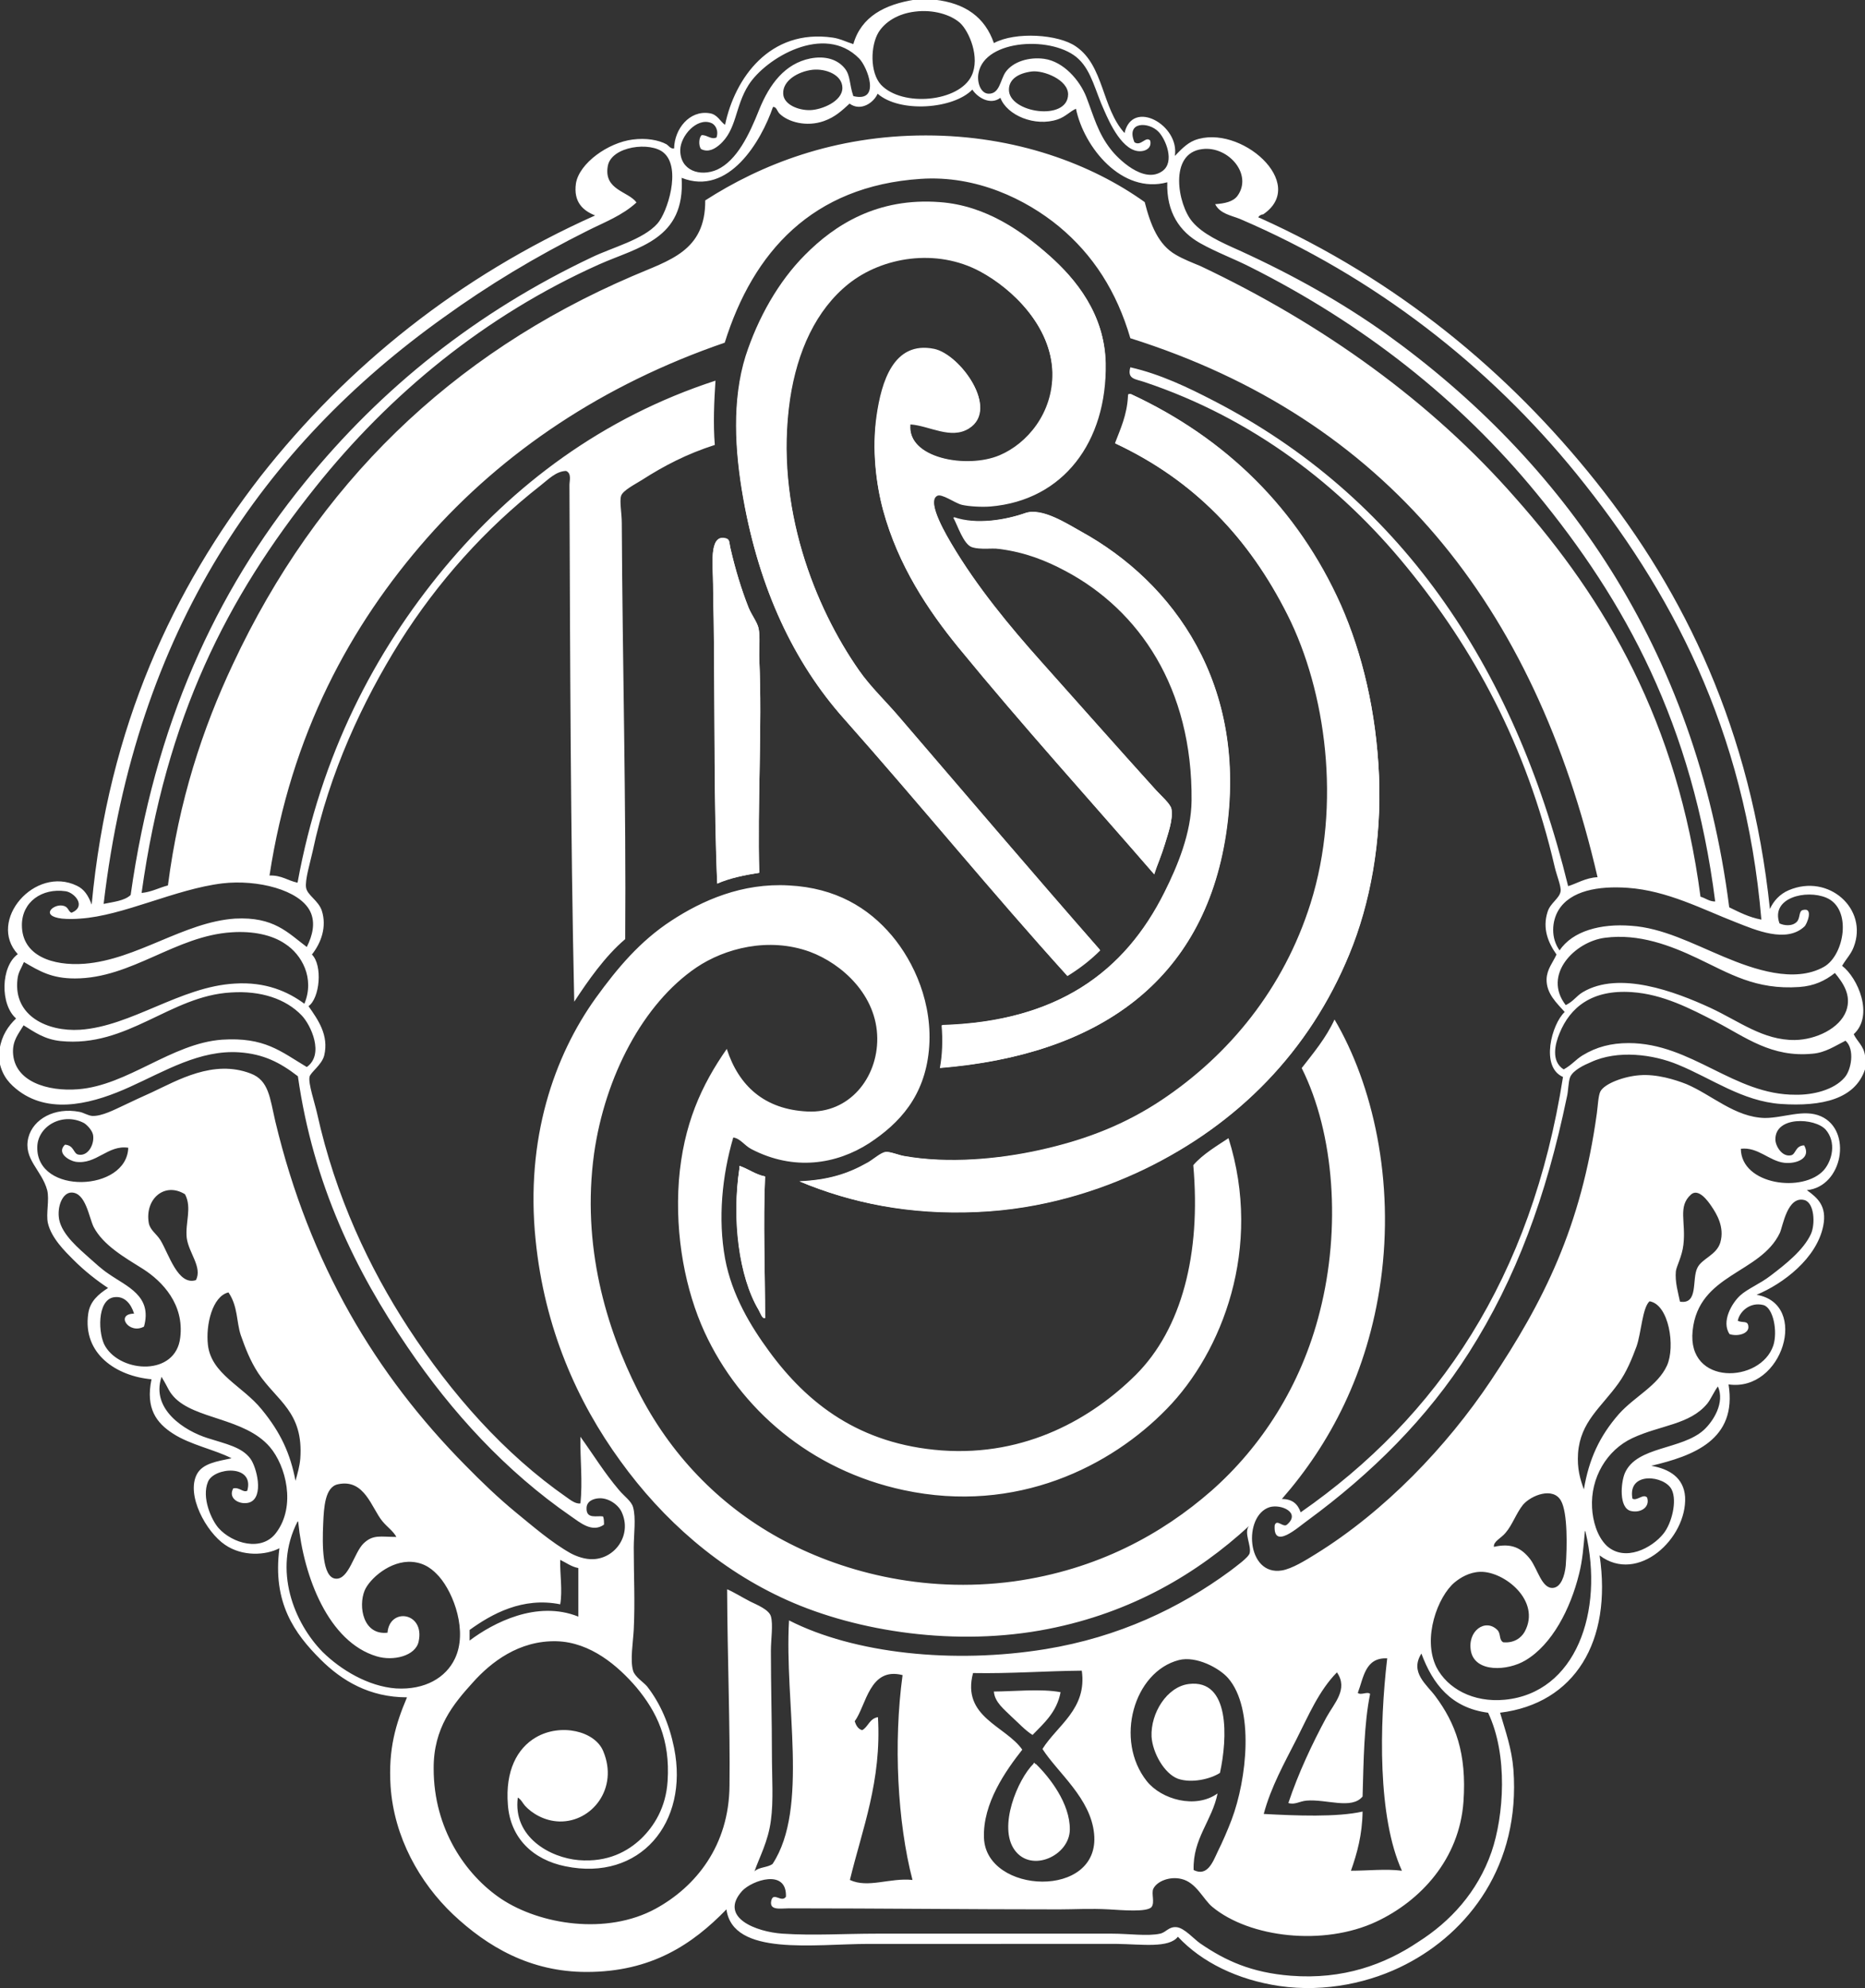 <svg version="1.1" id="Layer_1" xmlns="http://www.w3.org/2000/svg" x="0" y="0" viewBox="0 0 545.3 581.3" xml:space="preserve"><rect x="0" y="0" width="545.3" height="581.3" fill="#333333" stroke="none"/><style>.st0{fill:#fff}</style><g id="XMLID_2_"><path class="st0" d="M545.3 308.6v4.1c-2.9 8.7-12.6 10.9-24.6 10.1-11.3-.8-20.3-7.5-30.1-11.5-7.2-3-17.6-4.4-25.5-.7-1.9.8-5.1 2.3-6 4.3-.6 1.5-.5 4.1-1 6-6 28.9-14.8 52.9-28.6 74.6-12.2 19.2-28.4 35.3-47.2 49.1-2.8 2-10.1 8.7-9.6 1.4.6-2 2.5.8 3.6-.2 4.1-3.5-1.7-6.1-5.1-5.1-7.8 2.5-6.8 20.2 3.6 18.5 3-.5 7-3 9.9-4.8 20.2-12.5 38.3-31.4 51.2-50.7 15.4-23.1 26.4-44.8 31-78.2.3-2.2.4-5 1-6.3 1.2-2.4 7.1-4.5 11.5-4.8 5-.4 10.4 1.3 13.7 2.6 7.5 3.2 14.2 9.7 22.9 9.9 5.6 0 11.4-2.7 16.4-.5 9.3 4.1 6.4 20.6-4.1 21.6 3.2 2.3 5.9 4.7 4.8 10.4-1.9 9.6-11.8 17-19.5 20.2 15.5 2.6 7.6 28.5-8.2 26.2 2.6 16.2-10.3 20.9-22.6 23.8 5.2.9 9.5 3.4 9.9 9.1.6 12.1-13.8 25.6-25 17.1 3.7 25.1-7.2 43.3-29.1 46 1.6 5.5 3.4 10.4 3.9 16.6 2.1 28.1-13.2 47.6-31.5 57-10 5.2-23.4 8.3-37 6.3-12.1-1.8-22.6-6.9-29.6-14.4-2.6 3.4-10.5 2.2-17.8 2.1H254c-16 0-39.7 3.7-41.6-10.1-9.9 10.2-21.9 18.3-40.9 18.3-16.5 0-29-7.4-39-16.8-9.8-9.3-17.3-22.6-18.3-37.5-.7-10.9 1.5-18.2 4.8-26-10.9 0-19-4.8-25.3-11.1-7.5-7.5-14.1-16.5-12-32.5-4 2.1-10.8 2.5-15.9-1-5.5-3.7-11.5-14.6-8.2-20.7 1.7-3.1 5.8-3.7 10.1-4.6-4.8-2.5-12-3.9-17.1-7.2-4.8-3.1-8.1-7.3-6.3-15.9-10.2-.9-20.2-7.4-18.5-19.2.5-3.6 3-5.7 5.8-7.5-3.2-2.1-6.8-4.9-10.1-8.2-2.5-2.5-6.5-6.4-7.5-10.8-.6-2.7.5-6.8-.2-9.6-1.6-5.9-7.1-9.1-5.5-15.4 1.4-5.4 7.7-8.9 14.9-7.5 1.2.2 2.5 1.1 3.8 1.2 2.8.1 6.4-1.8 9.2-3.1 2.5-1.2 5.5-2.6 8.2-3.8 7.5-3.5 18-9.7 28.9-5.5 5.3 2 5.6 7.1 7.2 14 10 41.8 29.4 74.1 55.6 100.6 4.8 4.9 9.6 9.5 14.7 13.7 4.9 4 10.4 8.8 16.1 12 1.7.9 4.2 1.8 6.5 1.7 6.5-.2 11.4-7.1 8.4-13.7-.9-2.1-3.8-4.3-6.7-4.1-1.7.1-3.6.9-3.6 2.9-.1 3.3 3.1 2.1 4.8 2.4.3.6.3 1.5.3 2.4-3.5 2.5-7.1-.7-9.6-2.4-19-13.1-34.9-30.4-47.9-49.6-15-22-27.5-47.4-32-79.1-5.3-4.1-10.1-6.5-17.1-7-11.5-.8-21.8 5.5-32 10.1-9.9 4.5-22.8 8.4-32.5 1.2-2.5-1.9-4.7-4.1-5.6-8.2v-4.1c.6-3.9 2.5-6.7 4.8-8.9-4.7-4.1-4.5-15.2.5-18.8-9-9.8 5-26 17.3-20 2.1 1 3.3 2.8 4.3 5.5 4.9-52.4 24.1-92.5 49.3-125.1C101.5 107 134.2 80.8 174 63c-3.5-1.4-6.4-3.9-5.6-9.4 1-5.9 9.4-11.9 16.6-12.8 3.9-.5 7.5.1 9.9 1.4.6.4 1.2 1.4 2.2 1.2.1-5.7 4.5-11.2 10.3-10.3 2.4.3 3.2 2.5 4.6 3.4C214.8 23 225 8.3 243.5 11c2.1.3 3.8 1.2 6 1.9 2.3-8 9.1-11.6 18-13h5.3c0 .1.4 0 .4 0 9.1 1 14.8 5.2 17.4 12.7 6.3-3.4 18.9-2.6 24 1 8.2 5.6 7.5 17.9 14.2 25.3 2.3-10.1 16.2-2.3 14.7 6.7 1.5-1.5 3.3-3.6 5.8-4.6 13.2-5 33.4 12.7 20 21.7-.5-.1-2 .9-1 1 40 18 72.6 44.8 98.4 77.2 25.8 32.4 45.3 72.5 50.8 124.9 1-2.3 2.9-4.4 5.5-5.5 11.7-5 23.3 5.5 19 16.6-.8 2.1-2 3.2-3.4 5.5 4.6 3.5 9.4 14.5 3.4 20 1 2.1 2.9 3.4 3.3 6.2zm-5.5-13c1.7-4.7-1.1-8.4-3.3-11.1-2.9 2.3-6.1 3.8-10.4 4.1-12.8.9-20.5-4-29.8-8.4-7.8-3.7-17.1-7.3-27-6-8.8 1.1-18.4 10.8-11.5 19.7 2.4-1.2 3-2.6 5-3.8 10.6-6.3 26.9-.2 37.3 4.6 8.4 3.9 15.4 9.5 24.7 9.4 6.2-.1 13.1-3.4 15-8.5zm-.5 19.5c2-2.2 3.1-8.3.3-10.8-3 1.5-5.9 3.5-9.6 3.8-12.1 1.2-19.7-4.9-28.4-9.4-7.4-3.8-15.4-8-24.5-8.6-11.6-.8-18 4.4-21.1 12-1.3 3.1-2.6 8.2 1.2 10.6 2.5-1.4 3.4-2.8 5.5-4.1 4.1-2.5 8.4-3.6 13.5-3.6 18.4 0 30.8 15.2 48.8 15.1 5.1.1 11.2-1.4 14.3-5zm-6-32.4c6-3.4 8.3-17 .7-20.2-5.9-2.5-16.4 0-13.7 7.5 1.2.6 3.7 1 5.1-.5 1-1.1.5-3.1 1.7-3.4 3.3-.9 1.2 4.2.5 4.8-5.3 5-14.4 1-20-1.2-9.8-3.8-20.1-9.3-31.7-10.1-8.5-.6-16.7.8-20.2 6.5-2 3.3-2.3 8.2.3 11.8 3.8-5.7 12.1-7.9 20.9-7.2 9.2.6 17.9 5.2 27.2 9.1 8.6 3.6 20.5 7.8 29.2 2.9zm0 59.4c2.4-2.8 3.7-8.1.5-11.8-3.2-3.5-14.8-4-14.7 2.9 0 1.8 1.9 5.2 4.6 4.6 1.4-.3 1.2-2.8 3.8-2.9 2.2 3.8-2.3 5.5-5.8 5.1-4.4-.5-7.7-4.7-12.7-4.1.1 10.6 18.3 13 24.3 6.2zm-3.8 18.7c1.3-2.9 1-9.1-1.9-9.9-5-1.3-6.3 7.6-7.2 9.6-5.7 12-23.8 11.9-25.5 28.6-1.7 16.2 19.9 15.4 23.6 4.3 1.3-4.1 0-11-2.9-11.8-3.9-1-7 1.9-7.5 4.6 1.4.7 3-.2 3.1 1.7.2 2-3 3-5.5 2.2-2.5-3.7.7-9.1 3.1-11.3 2.2-2 5.8-3.4 8.9-5.8 4.2-3.2 9.6-7.4 11.8-12.2zm-23.9-95.5c2.9 1.4 5.7 2.9 9.4 3.6-4.7-55.9-26.8-96.7-54.1-130.4-25.5-31.4-58.9-57.6-98.4-74.5-2.5-1-5.8-1.5-7.2-4.3 2.8-.2 5.2-.7 6.5-2.4 4.6-6.3-2.7-14.7-10.3-13.7-9.9 1.2-7.1 16.3-2.9 21.2 3 3.6 8.3 6 13.7 8.4 15.8 7.2 30 15.2 42.8 24.3 51.6 37 90.8 91.8 100.5 167.8zm-2.6 98c1.3-4.5-1.1-8.4-2.6-10.6-1-1.5-3.8-5.4-6-3.4-3.9 3.5-1.4 8-2.2 14.7-.4 3.4-2 6.2-2.2 7.7-.3 3.2.7 6.4 1.2 8.9 5.5.9 3.4-6.6 5.1-9.9 1.3-2.7 5.6-3.7 6.7-7.4zm-4.8 54.8c2.7-2.5 6.2-7.9 4.1-12.7-1.1 1.4-2 3.6-3.1 5-5.1 6.2-13.8 6.3-21.9 10.1-7.5 3.5-12.3 11.6-11.8 20.4.2 3.7 1.4 8.3 4.3 11.1 5.3 4.8 13.2.7 16.6-3.6 2.4-3 4-9.5 2.4-12.8-2-4.2-13-5.5-11.5 2.6 1.3.8 3.2-1.6 4.3-.3.9 2.8-1.9 4.6-4.8 3.9-3.5-.9-2.9-8.3-1.7-11.1 3.5-7.9 16.6-6.7 23.1-12.6zm-1-155.9c1.5.4 2.5 1.4 4.3 1.4-6.6-51.9-26.3-87.8-52.2-119.3-22.6-27.6-50.9-49.7-83.7-66.2-4.7-2.4-9.9-4.3-14.7-7-5.9-3.3-9.9-9-9.6-17.8-13.3 3.6-24.4-10.3-26.7-21.5-1.8.8-3 2.3-5.3 3.1-6.7 2.3-14.9-1.2-16.8-6.3-3 2.3-6.8-.2-8.2-2.4-5.5 5.7-21.2 6.9-27.7 1.2-1.1 2.6-4.9 5.3-8.2 2.9-2.1 1.9-4.1 3.9-7.5 5.1-5.1 1.8-10.5.3-13-2.2-.7-.7-.9-2.1-1.9-1.9-3.4 9.9-12.9 26.2-26.7 20.7 1.1 18-12.6 20.2-24.1 25.3-33.5 15-61.3 38-83 65.2-25.8 32.3-43.6 67-50.8 118.6 3-.3 5-1.5 7.7-2.2 3.2-24.8 10.1-45.8 19-64.7 24.5-52.4 63.7-90.7 116.9-113.5 10.6-4.6 21.3-7.2 21.2-22.1 16.3-10.5 37.8-19 64.5-19 26.3 0 48.5 8.4 64 19.5 1.7 6.7 4 12.5 9.1 15.4 2.2 1.3 4.8 2.3 7.2 3.3 35.9 17 67.5 39.7 92.1 67.8 26.5 29.9 47.4 65.6 54.1 116.6zm-9.8 137.1c2.5-5.5.6-17.9-5.1-18.8-2.1 1.9-2.4 9.2-3.8 13.2-1.3 3.5-2.9 7.5-5.3 10.8-5.1 7.1-11.1 11.2-11.8 20.4-.3 4.6.6 7.5 1.7 10.6 1.5-8.9 4.6-15.6 10.3-22.1 4.6-5.1 11.3-8.2 14-14.1zM440 497c20.7-2 29.1-25.7 23.6-49 0-.2 0-.3-.2-.3-.4 4.6-.7 8.6-1.7 12.5-2.5 10.2-7.9 20.7-15.7 25.3-5.2 3.1-14.6 3.6-15.9-2.6-1.2-6 4.2-9.8 7.7-6.3 1.1 1.1.4 2.8 1.7 3.6 3.2.3 5.3-1.3 6.3-3.1 4.9-9-6-17.7-13-17.5-3.2.1-5.8 1.7-7.5 3.1-4.9 4.1-9.5 16.3-5.3 24.8 3.2 6.2 10.7 10.4 20 9.5zm18.5-237.9c2.2-.6 5.2-2.5 8.6-2.6-18.4-79.6-62-134.1-136.6-157.6-4-13.7-10.9-24.4-20.9-32.7-9.6-7.9-24.1-15-40.4-13.9-31.7 2.1-49 21.4-57.3 47.9-35.5 12.2-64.7 31.8-87.1 57.2-22.4 25.5-39.7 57.3-46 98.6 3.6-.1 5.3 1.5 8.2 2.1 6.8-37.4 22.6-67.5 42.8-91.9 20.3-24.4 46.3-44.1 79.4-54.9-.4 6-.7 12.6-.2 18.8-8.1 2.6-14.7 6-21.4 10.3-1.9 1.2-5.5 3-6 4.6-.5 1.6.2 5.1.2 7.9.2 40.3 1.3 82.4 1 121.7-5.9 5-10.9 12.2-14.9 18.3-1.1-49.5-1.2-101.2-1.4-151.1 0-1.2.7-3.4-1-4.1-3 .1-5.3 2.6-7.5 4.3-16.1 12.6-30 28.1-41.1 45.7-10.8 17.3-20.6 38.1-25.5 61.3-.7 3.2-2.3 8.4-1.9 10.6.4 2.2 3.6 3.7 4.6 6.7 1.5 4.7-.2 9.4-2.9 12.8 3.2 3.2 2.3 12.8-1 15.1 2.8 4 6 8.5 4.6 14.4-.7 2.8-4.1 5-4.3 6.3-.4 1.9 1.5 7.5 2.2 10.6 5.4 24.4 15.3 45.3 26.7 62.8 12.6 19.3 28 36.8 46.4 49.6 1 .7 2.5 1.9 3.9 1.7.7-6.3-.1-13 0-19.5 4.1 5.7 6.9 10.4 11.3 15.6 1.6 1.9 3.6 3.2 4.1 5 .9 3.2.2 7.9.2 11.8 0 8.6.4 15.6 0 24-.2 3.8-1.1 8.9-.2 12 .5 1.8 3.1 3.4 4.1 4.6 3.9 5 6.5 11.1 7.9 18 4.4 21.9-10 39.1-31.8 34.6-9.4-1.9-16.1-8.2-16.8-18-.8-9.9 2.7-16.5 8.2-19.7 7.2-4.2 17.3-1.9 19.7 4.1 4.5 10.8-3.3 20.7-12.8 20.5-4.4-.1-8.1-2.4-10.1-4.6-.7-.8-1.1-1.8-2.1-2.4-1.5 11.6 9.5 17.6 17.8 18.3 8.6.7 14.4-2.6 18.3-6.3 3.7-3.6 7.2-9 7.7-16.8.8-12.2-3.2-20.3-9.1-27.4-5.4-6.3-13.4-13.2-23.3-13.5-11.1-.3-19.3 6.2-24.5 12-5.7 6.3-11.6 13.3-11.5 25.3 0 17.5 9.3 31 19.7 38 11.4 7.6 30.9 10.7 45.2 2.9 11.7-6.4 21.5-18.4 21.6-36.1.2-17.5-.6-36.6-.7-57.3 1.9.8 4.1 2.2 6.8 3.6 1.8.9 5.4 2.3 6 4.3.7 2.4 0 6.8 0 10.1 0 10.4.3 20.2.3 30.1 0 7.1.5 13.7-.3 19.5-.8 6.2-3.4 10.8-4.8 14.9 1.2-1.3 3.9-1.1 5.3-2.2 10.7-16.3 3.4-47 4.8-71.2 19 9.7 48 12.8 75 8.4 21.4-3.5 39.2-12 53.9-22.8 1.8-1.4 5.5-4 5.8-5.3.5-2.3-1.8-6-.2-7.9-15.1 13.9-34.3 25.3-58.7 30.1-26.8 5.3-55.8.8-76.3-8.4-19.9-8.9-36.4-23.5-48.8-40.7-12.6-17.3-22.2-38.8-24.8-64.7-3-29.5 5.4-53.7 17.6-70.7 6.3-8.7 12.9-16.6 22.1-22.6 9-5.9 20.7-11.1 34.4-10.3 13.6.7 23.2 6.5 30.1 14.7 6.4 7.6 12.1 19.9 10.8 33.5-1.3 13.4-8.5 21.3-17.5 27.2-9.5 6.1-21.9 8.2-34.4 1.7-2.1-1.1-3.2-3.1-5.3-3.4-3.3 11.2-4.5 23.8-2.4 35.4 2 10.8 7.6 19.9 12.8 27 11.3 15.5 26.6 27.3 50.5 29.1 24.8 1.8 44.1-9.5 56.8-22.1 13.4-13.4 19.1-35.3 16.8-61.3 2.7-3.2 7.3-5.9 10.3-7.9 10.1 32.1-1.9 62.6-18 79.1-16.3 16.8-43.9 30.9-77 23.8-27.1-5.8-47.8-23.6-58.2-46.2-5.5-12-8.7-27.9-7.5-44.3 1.3-16.4 6.6-27.9 14-38.5 3.5 10.8 11 17.7 23.6 18.3 12.2.6 20.5-9.8 20.4-21.4-.1-12.6-10.3-21.8-19.7-25.3-12.1-4.4-24.9-1-33.2 4.6-15.6 10.6-26.7 31.9-29.9 54.4-3.7 27 3.6 51.1 12.8 69.3 9.4 18.6 23.6 33.3 41.1 43 17.7 9.8 42 16.4 68.8 12.8 24.5-3.4 43.4-13.9 57.8-26.5 14.4-12.7 26.2-30.5 31.7-52.4 6.2-24.3 4.3-52-5.3-71.2 3.5-4.5 7.1-8.8 9.6-14.2 11.2 19 17.6 47.1 13.5 76.5-3.8 26.9-14.9 47.7-28.9 63.7 3.2 0 4.7 1.6 5.5 3.9 40.1-27.9 67.5-68.5 76.7-127.3-6.7-2.9-3.3-15.5.5-19-2.2-2.5-5.4-5.3-5.3-9.6.1-2.9 1.8-4.8 2.9-7.2-2.4-3.4-4.2-7.6-2.6-12.5.8-2.6 3.5-3.9 3.8-6 .2-1.4-1.1-4.5-1.7-7-8.3-35.9-24-64.2-43.3-87.8-19.4-23.8-45-43.5-76.7-54.1-2.6-.9-5.1-.8-4.1-4.3 8.8 2 16.9 5.9 24.6 9.9 53.5 27.7 87.4 76.4 103.4 141.8zm-.7 198.7c.4-5.3.6-15.5-1.4-19-2.3-4.1-8.7-1.6-11.1 1.2-2 2.5-3.1 5.9-5.1 8.2-1.3 1.6-3.6 2.5-3.4 4.1 5.2-1.2 8.1.4 10.6 3.6 2.2 2.9 3.4 8.7 6.7 8.4 2.3-.2 3.4-3.5 3.7-6.5zm-21.7 83.7c3.6-10.5 4.9-28.3-1-40.7-10.8-1.4-16.2-8.4-19.5-17.3-3.5 5.5 1.6 9.1 4.1 12.5 5.8 7.8 9.2 16.6 8.2 30.8-1.2 16.8-12.5 29-25.5 35.1-15.4 7.2-37 4.7-47.9-4.3-2.7-2.2-4.7-7.2-9.1-8.2-3.3-.8-7.1.6-8.2 2.9-.6 1.4.5 4-.5 5.3-1.3 1.6-8.8.9-12.5.7-5.4-.3-10.2 0-14.5 0-27.1 0-52-.3-79.1-.3-2.4 0-5.7.7-5.1-2.2.6-2.8 3 .7 4.3-1.2.3-8.3-9.9-4.8-12.8-1.7-7 7.8 4.2 12 11.8 12.5 9.1.6 18 0 27.4 0h69c4.8 0 10.4.8 14 0 1.8-.4 2.5-2.1 4.8-1.9 2.3.2 5.2 3.6 7 4.8 7.3 5 14.9 8.5 26.4 9.4 15.3 1.2 27.5-3.3 37.3-9.9 9.3-5.9 17.3-14.5 21.4-26.3zM395 547c5 0 10.1-.6 14.9 0-7.1-15.6-6.6-42.6-4.3-62.1-6.5-.3-6.9 5.7-8.6 10.1.9.8 2.8-.5 3.6.3-1.8 8.9-1.9 19.6-2.2 30-3.2 3.9-10.6.7-16.4 1.2-2.1.2-3.4 1.3-5.3.7 2.9-8.7 7-17.4 11.1-25 2.3-4.2 6.5-8.3 3.1-13.2-5.3 5.4-8.3 12.6-11.8 19.5s-7.5 14-9.6 21.9c9.3.5 21.4 1 28.9-.7-.1 6.8-1.6 12.2-3.4 17.3zm-34.9-14.9c4.5-11.9 6.7-32.5-1-41.4-2.5-2.9-9.3-6.6-14.4-5.3-13.2 3.4-18.9 23.4-9.4 35.4 4.3 5.4 14.3 8.2 20.7 3.6-1.6 8-7.3 13.2-7 22.4 4 2 5.6-2.3 7-5.3 1.5-3 3-6.5 4.1-9.4zM339.9 50c3.7-2.7.9-9.4-1.2-11.5-2.8-2.9-9.6-3.1-7 3.1 1.9 1.3 3.3-1.9 4.6-.5.5 2.1-1.2 3-2.6 3.1-5.4.5-9.4-8.6-10.8-11.8-2.6-5.6-3.7-11.5-7.5-15.1-7.1-6.9-27.5-6-29.3 4.1-.5 2.4.5 5.9 2.9 6 3.3.1 3.4-3.9 5-6.3 2.2-3.1 6.9-4.5 11.3-3.9 5.7.8 10.4 6.3 12.3 11.1 2.2 5.7 3.4 10.6 7.2 15.4 1.9 2.5 9.6 10.3 15.1 6.3zm-52.2 487.4c.6 16.5 34.1 18 32.2-1.2-1-10.4-10.6-17.8-15.1-24.8 4.3-6.9 13.1-11.7 11.5-22.9-10.8.1-20.8.9-31.8.7-3.4 12.9 9.5 15.4 14.4 22.4-4.8 6.1-11.6 15.7-11.2 25.8zm24.6-509.8c0-4.3-7.2-7.1-10.6-6.7-4 .5-6.7 2.3-6.7 5.3-.1 6.8 17.2 9.4 17.3 1.4zm-28.2-5.5c2.5-5.3-.7-12.9-3.4-15.4-2.7-2.4-7.8-4-13.2-3.3-5 .6-8.7 3-10.6 6-2.4 3.9-2.6 11.8.7 15.4 6.3 6.6 22.9 5 26.5-2.7zm-35.6 527.6c5.3 2.5 11.7-.7 18.3 0-4.4-16.9-5.6-40.1-2.9-59.9-9.7-2.5-10.6 8.9-14 13.5.4 1.2 1 2.3 2.2 2.6 1.8-1 2.1-3.4 4.6-3.8 1.1 18.7-4.6 32.7-8.2 47.6zm1-521.6c8.2 2 4.1-8.6 1.7-11-10.2-10.4-27.3-.1-32.3 7.7-4.1 6.4-3.4 13.2-8.6 17.6-1.2 1-3.1 2.3-5.3 1.2-.8-.9-.7-3.5.2-4.1 1.7 0 2.7 1.4 4.3.7.7-2.1-.4-3.9-1.7-4.3-4.1-1.5-8.8 3.8-8.9 7.9-.1 6.1 5.8 8 10.8 5.8 5.8-2.7 9.4-10.3 12.3-17.6 3-7.4 7.5-13.4 14.9-14.9 4.6-.9 8.1.4 10.1 2.9 1.7 2.1 1.3 4.6 2.5 8.1zm-12.6 4.1c3.3-.1 9.4-2.5 9.4-6.5 0-3.8-4.8-5.7-8.7-5.3-4.3.5-8.8 3.2-8.6 7 .1 3.2 4.5 4.9 7.9 4.8zm-44.7 33.2c2.9-3.2 7.1-16.2 1.9-20.7-3.8-3.4-15.4-2-16.4 3.9-1.2 7 6 7.3 8.4 10.6-4.1 3.8-9.4 5.8-14.2 8.2-15.4 7.7-29 15.9-42.3 25.5-52.3 37.4-89.9 91.1-99.3 171.4 2.9-.6 6.1-.9 7.9-2.6C45.2 212 63 173.2 89 141.2c22.6-27.9 50.4-50 83.9-65.9 6.2-3 15.1-5.2 19.3-9.9zm-23.1 407.3v-14.2c-2.1-.4-3.6-1.6-5.3-2.4-.1 4.3.7 8.9 0 13-11-2.2-20 2.8-26.5 7.5v3.1c6.8-5.1 19.6-11.9 31.8-7zM133 485c3.8-7.9-.3-19.1-4.6-24-1.7-1.9-4-4-7.9-4.3-6.4-.5-12.5 5-13.9 8.4-1.9 4.7-.4 13.1 6.7 12.3.6-7.5 11-6 9.1 2.6-.9 4.2-7.4 5.8-12.3 4.3-14-4.2-21.3-23.1-22.9-39.2 0-.1 0-.3-.2-.2-7.3 14.2-1 29.7 7.4 38.2 5.2 5.1 13.2 10 21.4 10.6 8.5.5 14.6-3.2 17.2-8.7zm-26.7-33.7c2.8-2.7 5-1.9 9.6-1.9-1-1.8-2.6-2.8-4.1-4.6-3.2-3.9-5.2-12.5-13-10.8-3.8.8-4.1 6.8-4.3 11.5-.3 6.3-.3 15.7 3.6 16.1 3.9.4 5.4-7.6 8.2-10.3zM89.7 276.9c1.7-3.4 2.6-7.1 1-10.4-3.1-6.3-15.4-9.4-25.7-8.2-13.9 1.7-29 9.5-41.6 10.3-1 .1-3.4.2-5.3 0-6.5-.8-2.5-4.3.2-3.8 1.8.3 1.5 1.6 2.6 2.1 4.5-1.9.9-5.9-1.7-6.3-6.9-1-12.8 3.1-12.8 9.9 0 9 9 12 18.3 11.3 15.3-1.2 29.1-12.2 44-13.2 11.4-.6 15.4 4.1 21 8.3zm0 35.1c5.2-3.7 1.2-12.3-1.5-15.1-4.6-4.8-11.9-7.3-20.7-6.7-17.8 1-30.2 16.2-49.8 14.2-4.7-.5-7.6-2.6-10.8-4.6-1.5 2.5-3.2 4.4-3.1 7.9.3 8.6 10.2 11.5 19 10.8 14.5-1.1 27.3-13.4 42.1-14.5 12.5-.8 17.1 3.4 24.8 8zm-.7-18.5c3.1-7.5-.8-14.4-5.6-17.5-3.9-2.7-9.6-3.8-15.6-3.4-16.5 1-29.3 13.5-45.9 13.5-6.8 0-10.3-2.1-14.9-4.8-.8 1.9-1.7 3-1.9 5.1-1.2 10.7 8.8 15.3 18.3 14.7 15-1 29.3-12.6 45.2-13.5 9.1-.6 15.7 2.4 20.4 5.9zm-1.2 133c1-13.7-6.9-16.9-12.3-25-2.4-3.7-3.8-7.4-5.1-11.1-1.3-3.9-.8-8.4-3.6-12.5-4.7 1.1-6.7 9.5-6 15.4 1 8.5 10.2 12 15.7 18.8 5.6 6.8 8.4 13 9.9 20.9.6-2.2 1.2-4.2 1.4-6.5zm-7 21.6c5.8-7.8 2.8-19.5-1.9-25-7.4-8.6-22-8-28.1-14.7-1.6-1.8-1.5-2.4-3.4-5.5 0-.1 0-.3-.2-.2-3.1 9.4 6.8 15.7 13.5 17.8 5.3 1.7 10 2.6 12.5 6 1.8 2.4 4.1 11.2-.2 12.8-2.7.9-6.5-1-4.8-4.1 1.9-.4 2.8 1.3 4.1.7 2.2-7.9-9.8-6.9-11.5-2.6-1.9 4.6 1 11.1 3.1 13.5 4 4.5 12.7 7.1 16.9 1.3zm-23.5-73.8c1.9-3.8-2.1-7.9-2.7-12.3-.5-4.5 1.6-8.8-.5-12.8-6-3.7-11.8 1.4-10.6 8.4.4 2.1 2.2 3.1 3.4 5 2.5 4.1 5.1 13.4 10.4 11.7zm-4.6 16.8c1.2-9.7-5.2-16.4-10.8-20-5.6-3.5-11.7-7-14.5-12.3-1.4-2.8-2.3-10.1-6.5-10.1-2.6 0-4.3 4.1-3.6 7.9.9 4.5 5.8 8.5 8.9 11.3 1.7 1.5 3.5 3.2 5.6 4.6 5.3 3.7 12.8 6.4 10.3 15.4-4.4 2.4-8.5-3.7-2.9-3.8-.9-2.9-2.8-5.2-5.8-4.8-5.2.7-4.7 11.1-2.6 14.4 4.7 7.8 20.6 8.7 21.9-2.6zm-15.2-55.5c-6-.9-9.3 5-15.4 4.1-1.8-.3-5.7-2.5-3.1-5 2.7.2 2.4 2.6 3.9 2.9 2.9.6 4.8-3.1 4.3-5.8-.3-1.4-1.8-2.9-2.6-3.4-6.2-3.3-13.6.8-13.7 7-.3 14.1 26.2 13.1 26.6.2z"/><path class="st0" d="M394.5 279c6.1-14.9 9.5-33.2 8.7-52.2-.8-18.7-4.9-35.9-11.3-50-12.6-28.2-33.8-48.8-61.3-61.6h-.5c-.3 0-.3.4-.3.7-.3 5.5-2.2 9.5-3.8 13.7 23.1 10.8 39.1 27.6 50.5 50.3 11.1 22.1 15.8 55.2 6.7 84.2-7.9 25.1-23.9 44.4-43.5 57.5-10.5 7-21.8 11.6-35.9 14.7-11.8 2.6-26.5 4-39.5 1.7-1.7-.3-4-1.3-5.3-1.2-1.4.1-3.7 2.2-5.3 3.1-6 3.4-11.6 5.1-20 5.5 15.1 6.3 32.1 9.8 52 8.9 18.8-.8 35.5-6.1 48.8-12.5 27.6-13.2 48.4-34.6 60-62.8zm-36.1-35.1c6.7-43.8-15.5-73.7-42.4-88.5-4-2.2-11.4-7.1-16.4-5.3-5.7 2-14.4 3.5-20.9 1.2 1.3 2.3 3 7.9 5.5 8.7 2.5.8 5.6.2 7.9.5 7.7 1 13.7 3.4 19.5 6.5 21.4 11.4 37.1 34.1 36.8 67.1-.1 9.5-4.1 19.1-7.9 26.7-11.7 23.5-31.5 38-65.2 39 .4 4.3.2 8.8-.5 12.5 46.3-3.8 77.1-25.3 83.6-68.4zm-17.8 2.9c.8-2.8 2.5-7.3 1.9-10.3-.3-1.3-3-3.8-4.6-5.6-11.4-12.6-22.6-25.3-33.5-37.5-9.2-10.3-18.8-21.9-26.2-34.4-.9-1.5-7.6-12.4-4.3-14.2 1.4-.8 5.2 2.2 7.2 2.6 2.1.5 5.9.7 8.4.5 21.3-1.8 34-18.9 33.7-41.9-.2-14.1-8.6-24.4-16.4-31.3-7.8-6.9-18.4-14.6-32-15.6-18.3-1.4-30.8 6.7-39.4 15.4-7.8 7.8-13.8 18.5-17.4 29.6-4 12.8-3.2 27.6-.7 41.6 4.7 26.3 14.8 47.8 29.3 64.2 22.1 24.9 43.3 50.8 65.4 75.3 3.5-2.1 6.8-4.6 9.6-7.5-19.8-22.6-39.2-45.4-58.7-68.1-3.9-4.6-8.4-8.8-11.8-13.7-12.8-18.3-24.8-47.9-20.2-79.4 2.1-14 7.6-26 17.1-33.7 9.9-7.9 25.7-10.6 38.5-3.6 9.4 5.1 20.9 16.1 21.2 29.8.2 11.8-7.4 20.7-15.4 24.1-9.6 4.1-27.3.9-26.2-9.2 5.6.4 11.8 4.5 17.1 1.2 9.1-5.7-2.6-21.6-10.1-23.1-11.9-2.4-15.4 9.8-16.8 19.5-1.4 9.7-.2 19.9 1.9 27.7 4.4 16.1 13.1 29.1 21.9 39.9 19 23.2 38.6 44.8 57.3 66.4 1-2.5 2.2-5.4 3.2-8.7zM223.7 385.4c0-13.8-.6-27.8 0-41.4-2.9-.6-4.9-2.2-7.5-3.1v.7c-2.3 14.9-.2 31.7 5.6 41.4.6 1.1 1.1 2.7 1.9 2.4zM222 255.2c-.6-19.5.9-42.6 0-62.5-.1-3.1.3-6.4-.2-8.9-.4-1.9-2-3.9-2.9-6-2.1-5.3-3.9-11.2-5.3-17.3-.5-2.1-.1-2.8-1.7-3.1-4.7-.9-3.4 8.3-3.4 13.5 0 4.9.2 9.5.2 12.5.3 25.3 0 52.9 1 75 3.6-1.6 7.9-2.5 12.3-3.2z"/><path class="st0" d="M403.2 226.9c.8 19-2.5 37.3-8.7 52.2-11.6 28.2-32.4 49.5-59.9 62.8-13.3 6.4-30.1 11.7-48.8 12.5-19.8.9-36.8-2.6-51.9-8.9 8.3-.4 14-2.2 20-5.5 1.6-.9 3.9-3 5.3-3.1 1.3-.1 3.6.9 5.3 1.2 12.9 2.3 27.6.9 39.5-1.7 14-3.1 25.3-7.7 35.9-14.7 19.7-13.1 35.7-32.4 43.5-57.5 9.1-29 4.4-62.1-6.7-84.2-11.4-22.6-27.5-39.5-50.5-50.3 1.7-4.2 3.5-8.2 3.8-13.7 0-.4 0-.7.3-.7h.5c27.6 12.8 48.7 33.4 61.3 61.6 6.2 14.1 10.3 31.2 11.1 50z"/><path class="st0" d="M316.1 155.4c26.9 14.8 49 44.7 42.4 88.5-6.6 43.1-37.4 64.6-83.5 68.3.7-3.8.9-8.3.5-12.5 33.6-1 53.5-15.5 65.2-39 3.8-7.6 7.8-17.2 7.9-26.7.3-33-15.4-55.7-36.8-67.1-5.7-3.1-11.8-5.5-19.5-6.5-2.4-.3-5.4.3-7.9-.5-2.6-.8-4.3-6.3-5.5-8.7 6.6 2.3 15.2.8 20.9-1.2 4.9-1.7 12.3 3.2 16.3 5.4zm31.5 337c12.1-1.5 11.3 15.9 9.1 26-2.8 1.8-8.3 3.1-12.3 1.7-4-1.5-7.4-7.6-7.7-12.3-.3-6.9 4.5-14.6 10.9-15.4z"/><path class="st0" d="M342.5 236.5c.6 3.1-1.1 7.6-1.9 10.3-1 3.3-2.3 6.2-3.1 8.9-18.7-21.6-38.3-43.2-57.3-66.4-8.8-10.8-17.5-23.8-21.9-39.9-2.1-7.7-3.4-18-1.9-27.7 1.4-9.7 5-21.8 16.8-19.5 7.5 1.5 19.2 17.4 10.1 23.1-5.3 3.3-11.5-.8-17.1-1.2-1 10.1 16.6 13.2 26.2 9.2 8-3.4 15.6-12.3 15.4-24.1-.3-13.7-11.7-24.7-21.2-29.8-12.8-6.9-28.6-4.3-38.5 3.6-9.5 7.6-15 19.7-17.1 33.7-4.6 31.5 7.4 61.1 20.2 79.4 3.4 4.9 7.9 9.1 11.8 13.7 19.5 22.7 38.9 45.5 58.7 68.1-2.8 2.8-6 5.3-9.6 7.5-22.2-24.5-43.3-50.4-65.4-75.3-14.6-16.4-24.7-37.9-29.3-64.2-2.5-14-3.3-28.8.7-41.6 3.5-11.1 9.6-21.8 17.4-29.6 8.7-8.7 21.1-16.8 39.4-15.4 13.6 1 24.2 8.7 32 15.6 7.7 6.8 16.1 17.2 16.4 31.3.4 23-12.4 40.1-33.7 41.9-2.5.2-6.3 0-8.4-.5-2-.5-5.9-3.4-7.2-2.6-3.3 1.8 3.5 12.7 4.3 14.2 7.4 12.5 17 24.1 26.2 34.4 10.9 12.2 22.1 24.9 33.5 37.5 1.5 1.5 4.3 4 4.5 5.4zm-39.6 279.3c3.9 3.8 10 11.5 9.9 19.2-.1 7.6-11.2 12.7-16.1 6-5-6.8.9-20.8 5.5-25.3 0-.2.1-.2.2-.3.2.2.2.4.5.4zm7.2-21c-1.1 5.8-4.8 9-8.2 12.5-2.1-1.3-4-3.4-6.3-5.5-1.9-1.9-4.8-4.1-5-7.2 5.4 0 13.8-.9 19.5.2zM223.7 344c-.6 13.6 0 27.6 0 41.4-.8.3-1.3-1.3-1.9-2.4-5.7-9.6-7.8-26.5-5.6-41.4v-.7c2.7.9 4.6 2.5 7.5 3.1zM222 192.7c.9 20-.6 43 0 62.5-4.4.7-8.7 1.5-12.3 3.1-.9-22.1-.7-49.8-1-75 0-3-.2-7.6-.2-12.5 0-5.2-1.3-14.4 3.4-13.5 1.6.3 1.2 1 1.7 3.1 1.4 6.1 3.2 12 5.3 17.3.9 2.2 2.5 4.2 2.9 6 .5 2.5.1 5.9.2 9z"/></g></svg>